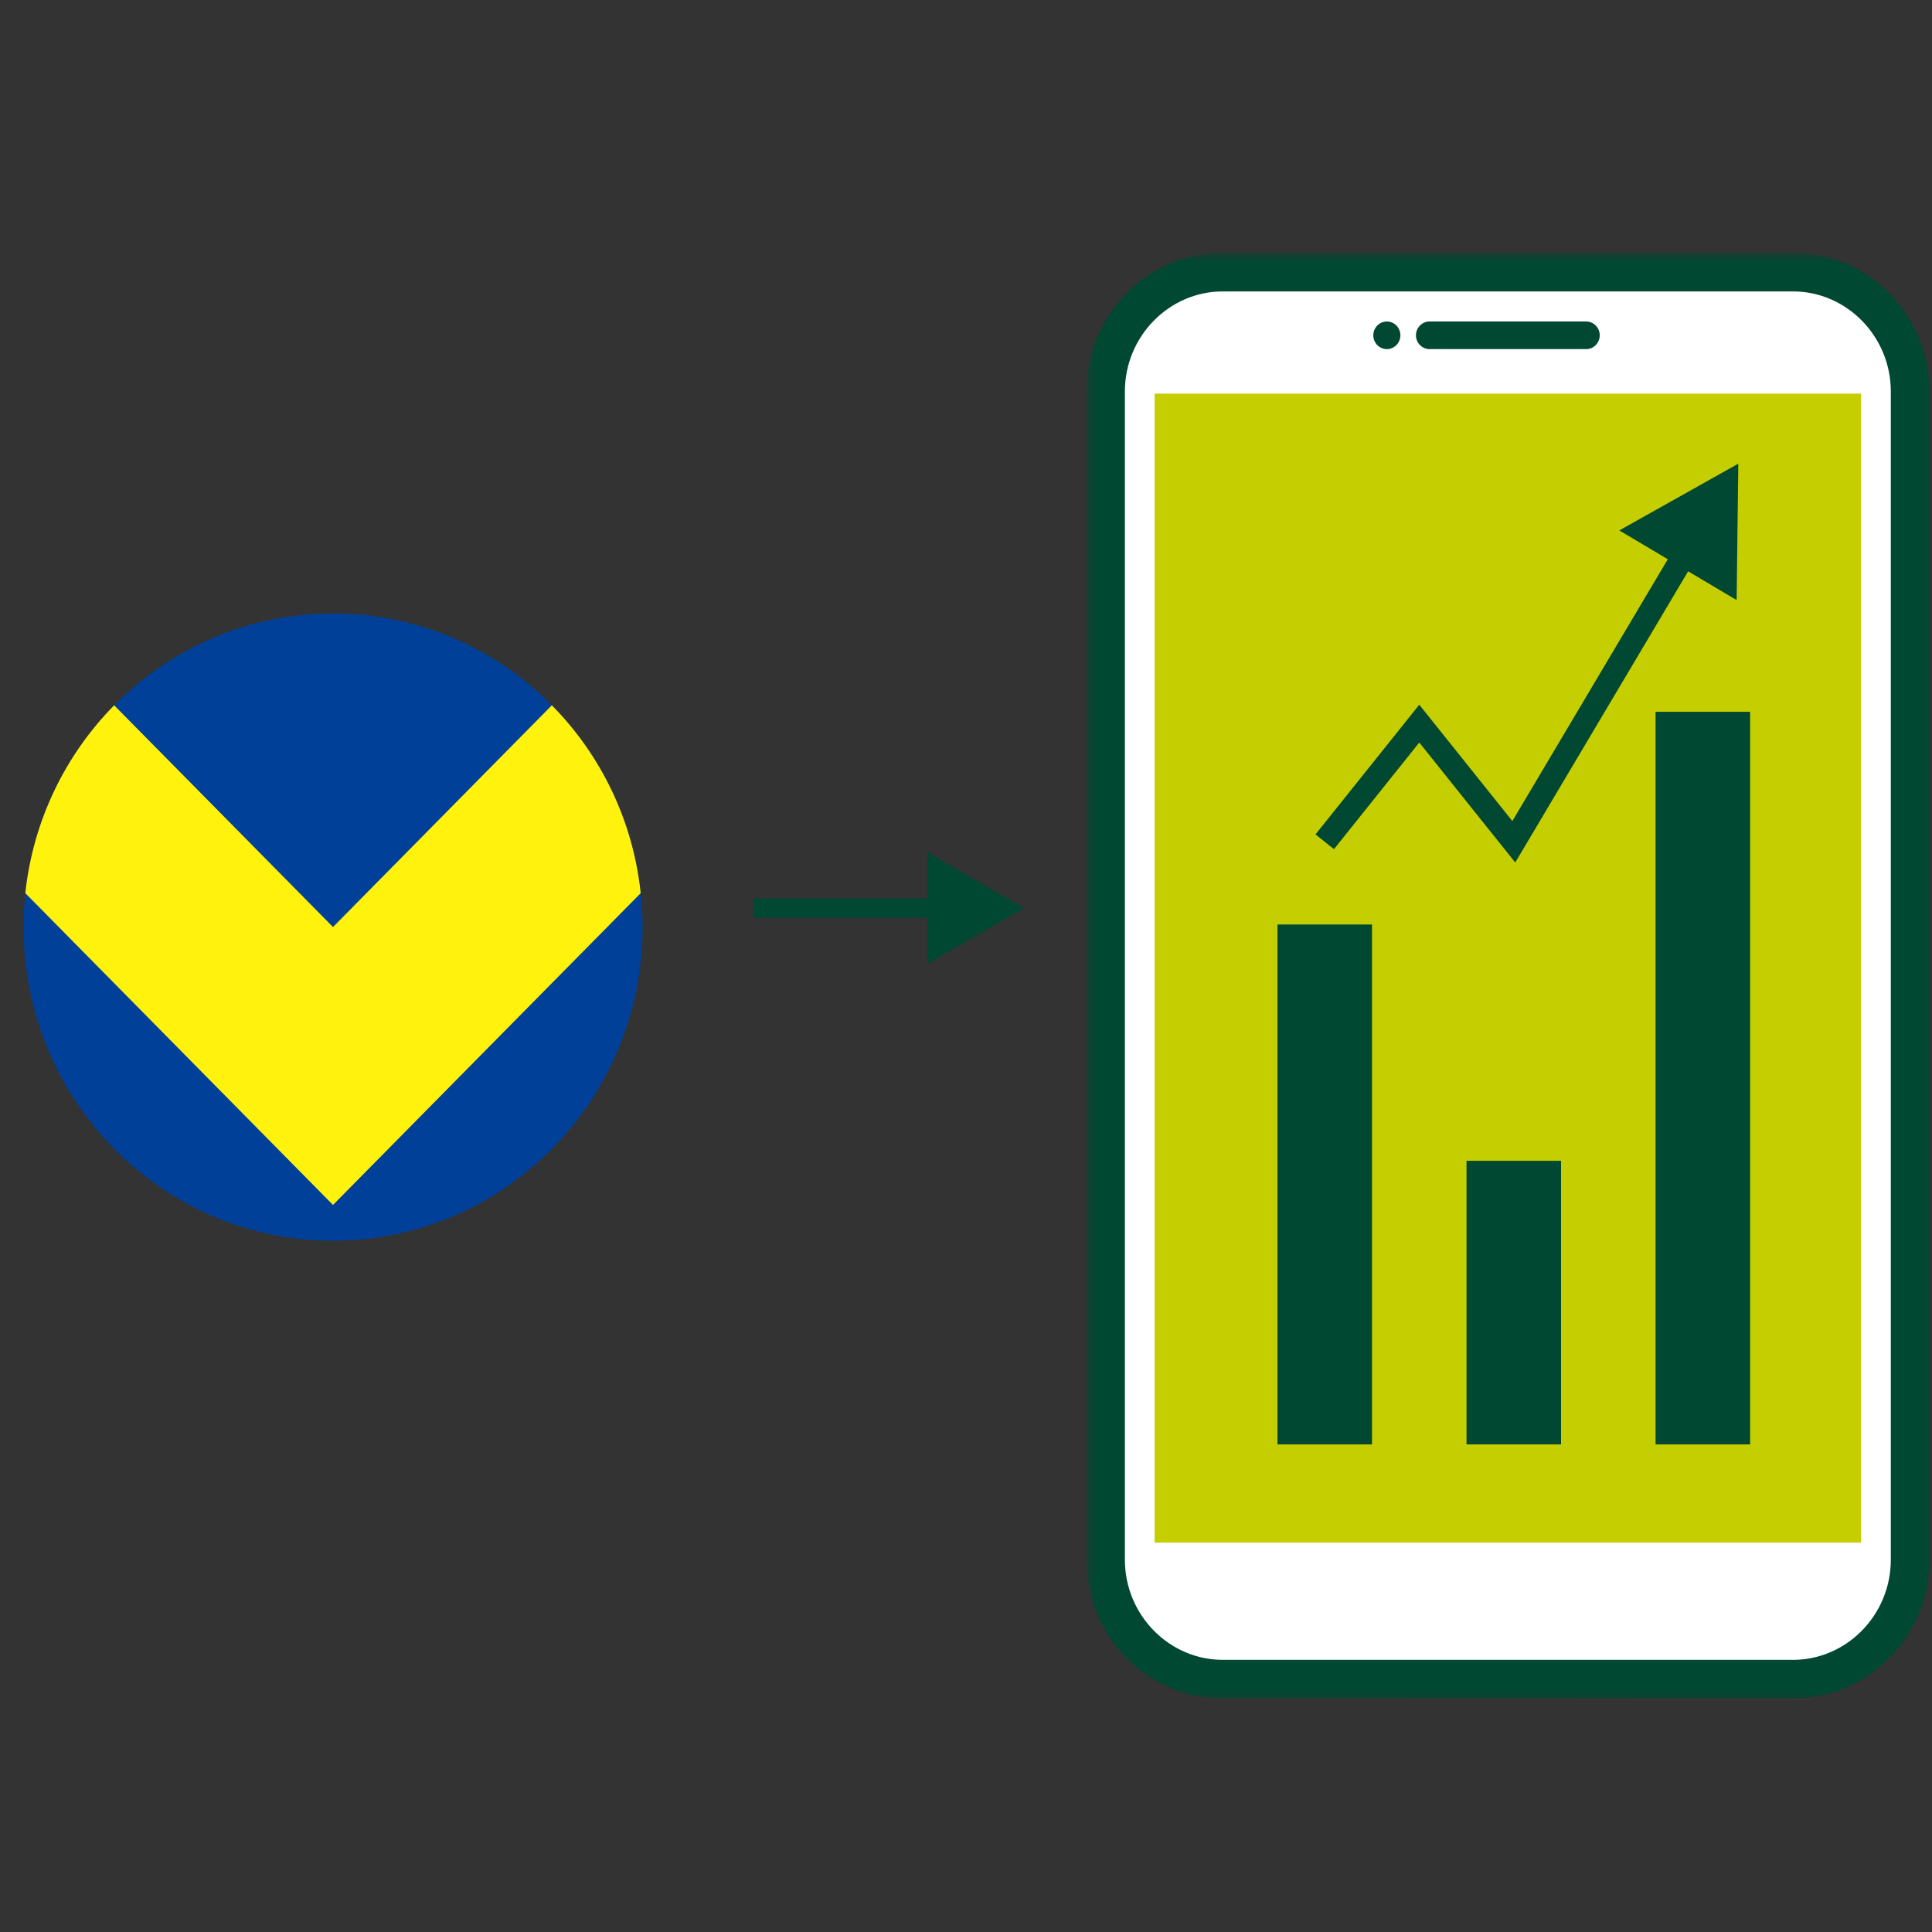 <svg width="100" height="100" viewBox="0 0 100 100" fill="none" xmlns="http://www.w3.org/2000/svg">
<rect x="0" y="0" width="100" height="100" fill="#333333" stroke="none"/>
<g clip-path="url(#clip0_3498_494)">
<path d="M17.239 64.221C26.087 64.221 33.26 56.953 33.26 47.987C33.26 39.021 26.087 31.753 17.239 31.753C8.391 31.753 1.219 39.021 1.219 47.987C1.219 56.953 8.391 64.221 17.239 64.221Z" fill="#004098"/>
<path d="M5.909 36.506C3.397 39.057 1.715 42.45 1.31 46.229L17.236 62.368L33.163 46.229C32.762 42.445 31.08 39.052 28.563 36.506L17.236 47.983L5.909 36.506Z" fill="#FFF20D"/>
<path d="M53 47L48 44.113V49.887L53 47ZM39 47V47.5H48.5V47V46.5H39V47Z" fill="#004831"/>
<path d="M93.763 87.999H62.33C58.848 87.999 56 85.094 56 81.544V19.454C56 15.904 58.848 13 62.33 13C58.848 12.999 56 15.903 56 19.453V81.544C56 85.094 58.848 87.998 62.33 87.998H93.762L93.763 87.999Z" fill="url(#paint0_linear_3498_494)"/>
<mask id="path-5-outside-1_3498_494" maskUnits="userSpaceOnUse" x="56.224" y="13.084" width="44" height="75" fill="black">
<rect fill="white" x="56.224" y="13.084" width="44" height="75"/>
<path d="M92.806 86.913H63.286C59.951 86.913 57.224 84.131 57.224 80.732V20.265C57.224 16.865 59.952 14.084 63.286 14.084H92.806C96.14 14.084 98.868 16.866 98.868 20.265V80.733C98.868 84.133 96.139 86.914 92.806 86.914"/>
</mask>
<path d="M92.806 86.913H63.286C59.951 86.913 57.224 84.131 57.224 80.732V20.265C57.224 16.865 59.952 14.084 63.286 14.084H92.806C96.14 14.084 98.868 16.866 98.868 20.265V80.733C98.868 84.133 96.139 86.914 92.806 86.914" fill="white"/>
<path d="M92.806 86.913V85.913H63.286V86.913V87.913H92.806V86.913ZM63.286 86.913V85.913C60.522 85.913 58.224 83.598 58.224 80.732H57.224H56.224C56.224 84.665 59.38 87.913 63.286 87.913V86.913ZM57.224 80.732H58.224V20.265H57.224H56.224V80.732H57.224ZM57.224 20.265H58.224C58.224 17.399 60.522 15.084 63.286 15.084V14.084V13.084C59.381 13.084 56.224 16.331 56.224 20.265H57.224ZM63.286 14.084V15.084H92.806V14.084V13.084H63.286V14.084ZM92.806 14.084V15.084C95.57 15.084 97.868 17.399 97.868 20.265H98.868H99.868C99.868 16.332 96.711 13.084 92.806 13.084V14.084ZM98.868 20.265H97.868V80.733H98.868H99.868V20.265H98.868ZM98.868 80.733H97.868C97.868 83.599 95.569 85.914 92.806 85.914V86.914V87.914C96.71 87.914 99.868 84.667 99.868 80.733H98.868Z" fill="#004831" mask="url(#path-5-outside-1_3498_494)"/>
<path d="M96.33 20.375H59.763V79.847H96.33V20.375Z" fill="#C5CE00"/>
<rect x="66.122" y="47.852" width="4.893" height="26.91" fill="#004831"/>
<rect x="75.907" y="60.083" width="4.893" height="14.678" fill="#004831"/>
<rect x="85.692" y="36.843" width="4.893" height="37.919" fill="#004831"/>
<path d="M73.461 37.454L73.939 37.072L73.461 36.475L72.984 37.072L73.461 37.454ZM78.354 43.57L77.876 43.952L78.428 44.642L78.88 43.882L78.354 43.57ZM89.974 23.999L83.816 27.455L89.888 31.061L89.974 23.999ZM68.568 43.57L69.046 43.952L73.939 37.836L73.461 37.454L72.984 37.072L68.091 43.188L68.568 43.57ZM73.461 37.454L72.984 37.836L77.876 43.952L78.354 43.57L78.831 43.188L73.939 37.072L73.461 37.454ZM78.354 43.57L78.88 43.882L87.69 29.044L87.164 28.732L86.638 28.42L77.828 43.258L78.354 43.57Z" fill="#004831"/>
<path d="M71.082 17.355C71.082 17.75 71.396 18.07 71.783 18.07C72.17 18.07 72.484 17.75 72.484 17.355C72.484 16.96 72.17 16.641 71.783 16.641C71.396 16.641 71.082 16.96 71.082 17.355Z" fill="#004831"/>
<path d="M73.99 16.641C73.604 16.641 73.289 16.962 73.289 17.355C73.289 17.748 73.604 18.07 73.99 18.07H82.103C82.488 18.07 82.803 17.748 82.803 17.355C82.803 16.962 82.488 16.641 82.103 16.641H73.99Z" fill="#004831"/>
</g>
<defs>
<linearGradient id="paint0_linear_3498_494" x1="56.422" y1="50.348" x2="100.14" y2="50.348" gradientUnits="userSpaceOnUse">
<stop stop-color="#4D4D4D"/>
<stop offset="0.17" stop-color="#505050"/>
<stop offset="0.32" stop-color="#5B5B5B"/>
<stop offset="0.47" stop-color="#6C6C6C"/>
<stop offset="0.6" stop-color="#868686"/>
<stop offset="0.74" stop-color="#A6A6A6"/>
<stop offset="0.87" stop-color="#CECECE"/>
<stop offset="0.99" stop-color="#FCFCFC"/>
<stop offset="1" stop-color="white"/>
</linearGradient>
<clipPath id="clip0_3498_494">
<rect width="100" height="100" fill="white"/>
</clipPath>
</defs>
</svg>
